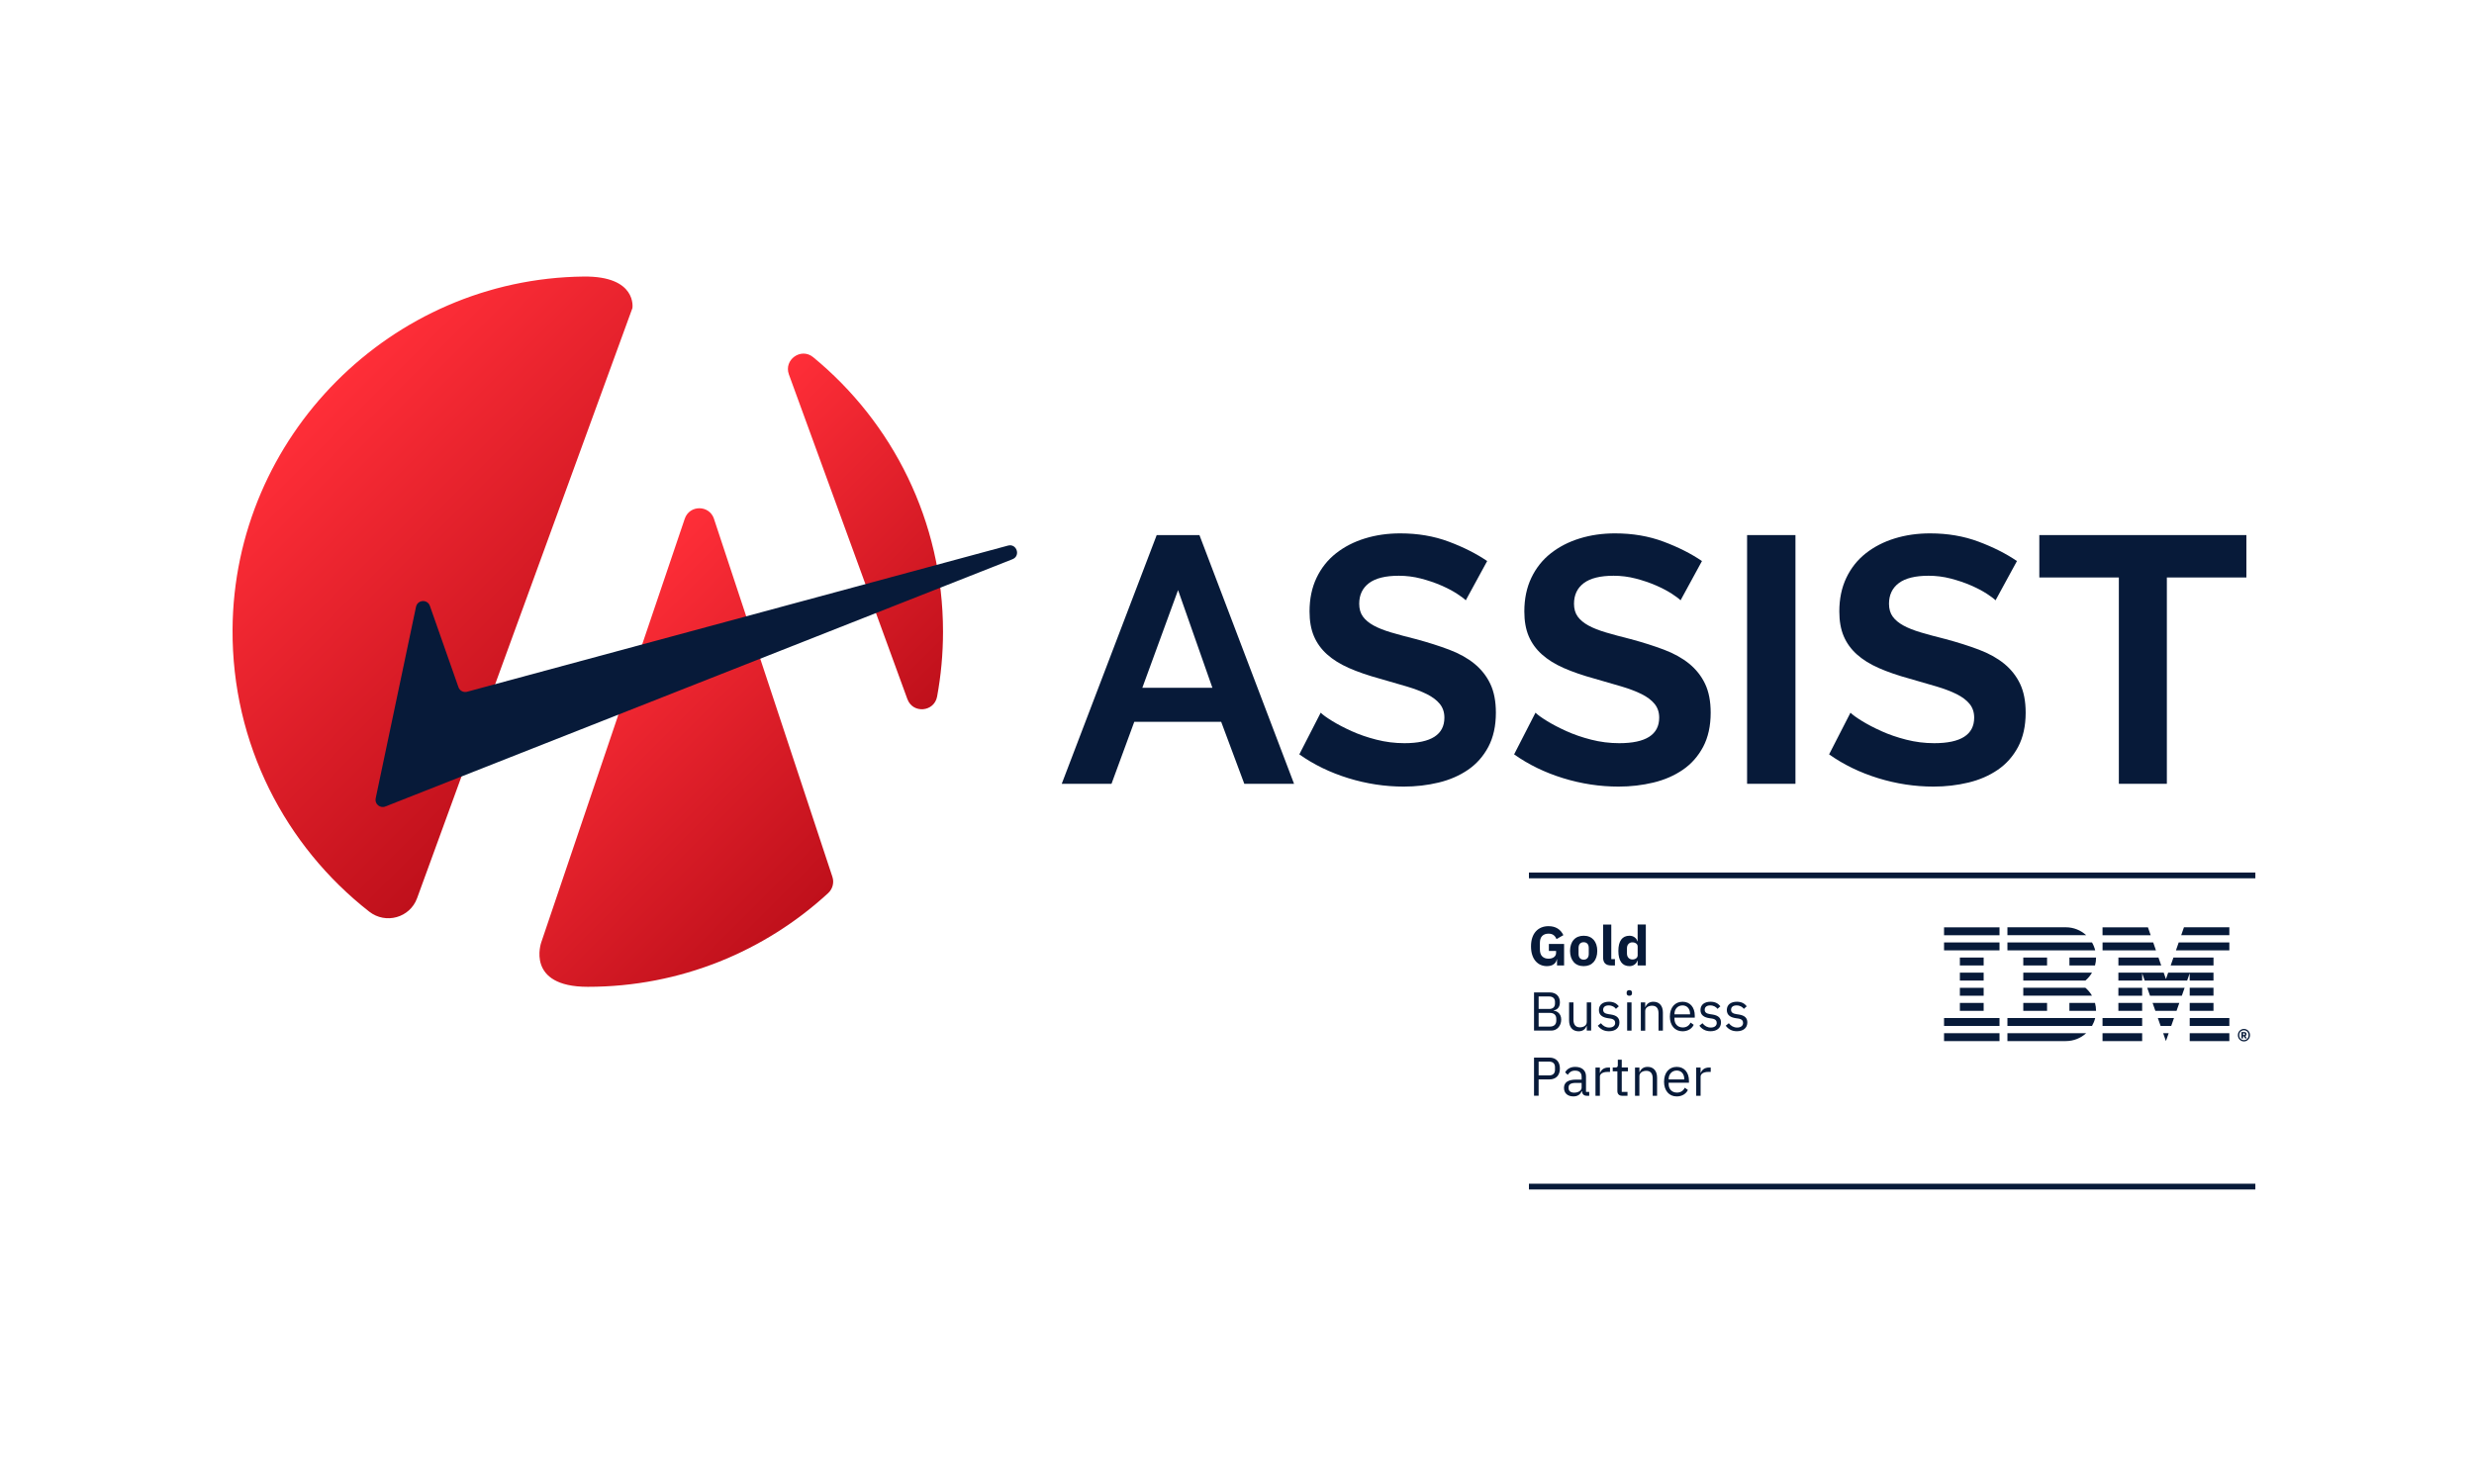 <?xml version="1.0" encoding="UTF-8"?>
<svg xmlns="http://www.w3.org/2000/svg" xmlns:xlink="http://www.w3.org/1999/xlink" id="Capa_1" version="1.1" viewBox="0 0 1000 600">
  <defs>
    <style>
      .st0 {
        fill: #071a39;
      }

      .st1 {
        fill: url(#Degradado_sin_nombre_71);
      }

      .st2 {
        fill: url(#Degradado_sin_nombre_72);
      }

      .st3 {
        fill: url(#Degradado_sin_nombre_7);
      }
    </style>
    <linearGradient id="Degradado_sin_nombre_7" data-name="Degradado sin nombre 7" x1="299.7" y1="165.46" x2="398.13" y2="263.88" gradientUnits="userSpaceOnUse">
      <stop offset="0" stop-color="#ff2e38"></stop>
      <stop offset="1" stop-color="#bf101b"></stop>
    </linearGradient>
    <linearGradient id="Degradado_sin_nombre_71" data-name="Degradado sin nombre 7" x1="219.53" y1="266.03" x2="324.67" y2="371.18" xlink:href="#Degradado_sin_nombre_7"></linearGradient>
    <linearGradient id="Degradado_sin_nombre_72" data-name="Degradado sin nombre 7" x1="123.89" y1="166.28" x2="245.5" y2="287.89" xlink:href="#Degradado_sin_nombre_7"></linearGradient>
  </defs>
  <g>
    <g>
      <path class="st0" d="M467.54,216.34h17.28l38.24,100.56h-20.11l-9.35-25.07h-35.12l-9.21,25.07h-20.11l38.38-100.56ZM490.06,278.09l-13.88-39.51-14.45,39.51h28.33Z"></path>
      <path class="st0" d="M592.45,242.69c-.66-.66-1.86-1.56-3.61-2.69-1.75-1.13-3.87-2.24-6.37-3.33-2.5-1.08-5.22-2-8.14-2.76-2.93-.76-5.9-1.13-8.92-1.13-5.38,0-9.4.99-12.04,2.97-2.64,1.98-3.97,4.77-3.97,8.36,0,2.08.5,3.8,1.49,5.17.99,1.37,2.43,2.57,4.32,3.61,1.89,1.04,4.27,1.98,7.15,2.83,2.88.85,6.21,1.75,9.99,2.69,4.91,1.32,9.37,2.74,13.38,4.25,4.01,1.51,7.41,3.4,10.2,5.66,2.78,2.27,4.93,4.98,6.44,8.14,1.51,3.16,2.27,7.06,2.27,11.68,0,5.38-1.02,9.98-3.04,13.81-2.03,3.82-4.77,6.92-8.21,9.28-3.45,2.36-7.41,4.09-11.9,5.17-4.49,1.08-9.18,1.63-14.09,1.63-7.55,0-15.01-1.13-22.38-3.4s-13.97-5.48-19.83-9.63l8.64-16.85c.85.85,2.38,1.96,4.6,3.33,2.22,1.37,4.84,2.74,7.86,4.11,3.02,1.37,6.37,2.53,10.06,3.47,3.68.94,7.46,1.42,11.33,1.42,10.76,0,16.15-3.45,16.15-10.34,0-2.17-.62-4.01-1.84-5.52-1.23-1.51-2.97-2.83-5.24-3.97-2.27-1.13-5.01-2.17-8.21-3.12-3.21-.94-6.8-1.98-10.76-3.12-4.82-1.32-8.99-2.76-12.53-4.32-3.54-1.56-6.49-3.4-8.85-5.52-2.36-2.12-4.13-4.58-5.31-7.36-1.18-2.78-1.77-6.11-1.77-9.98,0-5.1.94-9.63,2.83-13.6,1.89-3.97,4.51-7.27,7.86-9.91,3.35-2.64,7.25-4.65,11.69-6.02,4.44-1.37,9.21-2.05,14.3-2.05,7.08,0,13.6,1.11,19.54,3.33,5.95,2.22,11.14,4.84,15.58,7.86l-8.64,15.86Z"></path>
      <path class="st0" d="M679.27,242.69c-.66-.66-1.86-1.56-3.61-2.69-1.75-1.13-3.87-2.24-6.37-3.33-2.5-1.08-5.22-2-8.14-2.76-2.93-.76-5.9-1.13-8.92-1.13-5.38,0-9.4.99-12.04,2.97-2.64,1.98-3.97,4.77-3.97,8.36,0,2.08.5,3.8,1.49,5.17.99,1.37,2.43,2.57,4.32,3.61,1.89,1.04,4.27,1.98,7.15,2.83,2.88.85,6.21,1.75,9.99,2.69,4.91,1.32,9.37,2.74,13.38,4.25,4.01,1.51,7.41,3.4,10.2,5.66,2.78,2.27,4.93,4.98,6.44,8.14,1.51,3.16,2.27,7.06,2.27,11.68,0,5.38-1.02,9.98-3.04,13.81-2.03,3.82-4.77,6.92-8.21,9.28-3.45,2.36-7.41,4.09-11.9,5.17-4.49,1.08-9.18,1.63-14.09,1.63-7.55,0-15.01-1.13-22.38-3.4s-13.97-5.48-19.83-9.63l8.64-16.85c.85.85,2.38,1.96,4.6,3.33,2.22,1.37,4.84,2.74,7.86,4.11,3.02,1.37,6.37,2.53,10.06,3.47,3.68.94,7.46,1.42,11.33,1.42,10.76,0,16.15-3.45,16.15-10.34,0-2.17-.62-4.01-1.84-5.52-1.23-1.51-2.97-2.83-5.24-3.97-2.27-1.13-5.01-2.17-8.21-3.12-3.21-.94-6.8-1.98-10.76-3.12-4.82-1.32-8.99-2.76-12.53-4.32-3.54-1.56-6.49-3.4-8.85-5.52-2.36-2.12-4.13-4.58-5.31-7.36-1.18-2.78-1.77-6.11-1.77-9.98,0-5.1.94-9.63,2.83-13.6,1.89-3.97,4.51-7.27,7.86-9.91,3.35-2.64,7.25-4.65,11.69-6.02,4.44-1.37,9.21-2.05,14.3-2.05,7.08,0,13.6,1.11,19.54,3.33,5.95,2.22,11.14,4.84,15.58,7.86l-8.64,15.86Z"></path>
      <path class="st0" d="M706.18,316.9v-100.56h19.55v100.56h-19.55Z"></path>
      <path class="st0" d="M806.59,242.69c-.66-.66-1.86-1.56-3.61-2.69-1.75-1.13-3.87-2.24-6.37-3.33-2.5-1.08-5.22-2-8.14-2.76-2.93-.76-5.9-1.13-8.92-1.13-5.38,0-9.4.99-12.04,2.97-2.64,1.98-3.97,4.77-3.97,8.36,0,2.08.5,3.8,1.49,5.17.99,1.37,2.43,2.57,4.32,3.61,1.89,1.04,4.27,1.98,7.15,2.83,2.88.85,6.21,1.75,9.99,2.69,4.91,1.32,9.37,2.74,13.38,4.25,4.01,1.51,7.41,3.4,10.2,5.66,2.78,2.27,4.93,4.98,6.44,8.14,1.51,3.16,2.27,7.06,2.27,11.68,0,5.38-1.02,9.98-3.04,13.81-2.03,3.82-4.77,6.92-8.21,9.28-3.45,2.36-7.41,4.09-11.9,5.17-4.49,1.08-9.18,1.63-14.09,1.63-7.55,0-15.01-1.13-22.38-3.4-7.36-2.27-13.97-5.48-19.83-9.63l8.64-16.85c.85.85,2.38,1.96,4.6,3.33,2.22,1.37,4.84,2.74,7.86,4.11,3.02,1.37,6.37,2.53,10.06,3.47,3.68.94,7.46,1.42,11.33,1.42,10.76,0,16.15-3.45,16.15-10.34,0-2.17-.62-4.01-1.84-5.52-1.23-1.51-2.97-2.83-5.24-3.97-2.27-1.13-5.01-2.17-8.21-3.12-3.21-.94-6.8-1.98-10.76-3.12-4.82-1.32-8.99-2.76-12.53-4.32-3.54-1.56-6.49-3.4-8.85-5.52-2.36-2.12-4.13-4.58-5.31-7.36-1.18-2.78-1.77-6.11-1.77-9.98,0-5.1.94-9.63,2.83-13.6,1.89-3.97,4.51-7.27,7.86-9.91,3.35-2.64,7.25-4.65,11.69-6.02,4.44-1.37,9.21-2.05,14.3-2.05,7.08,0,13.6,1.11,19.54,3.33,5.95,2.22,11.14,4.84,15.58,7.86l-8.64,15.86Z"></path>
      <path class="st0" d="M908,233.48h-32.15v83.42h-19.4v-83.42h-32.15v-17.14h83.7v17.14Z"></path>
    </g>
    <g>
      <g>
        <path class="st3" d="M366.77,282.66c2.19,5.99,10.85,5.23,12.01-1.04,1.57-8.5,2.39-17.27,2.39-26.22,0-44.72-20.44-84.66-52.49-110.99-4.89-4.02-11.97,1.03-9.8,6.99l47.89,131.27Z"></path>
        <path class="st1" d="M288.6,209.77c-1.88-5.68-9.9-5.71-11.82-.04l-58,171.27s-6.46,17.98,18.8,17.98c37.48,0,71.59-14.36,97.16-37.88,1.81-1.67,2.5-4.24,1.72-6.58l-47.87-144.75Z"></path>
        <path class="st2" d="M255.63,124.54s2.01-12.97-19.71-12.73c-77.9.88-141.39,64.68-141.92,142.58-.31,46.39,21.37,87.72,55.24,114.19,6.66,5.21,16.45,2.5,19.35-5.44l87.04-238.6Z"></path>
      </g>
      <path class="st0" d="M168.16,245.32l-16.31,77.46c-.48,2.27,1.76,4.15,3.91,3.3l253.49-99.98c3.41-1.34,1.71-6.47-1.82-5.51l-218.62,59.09c-1.47.4-3-.41-3.5-1.84l-11.55-32.88c-.97-2.77-4.98-2.51-5.59.36Z"></path>
    </g>
  </g>
  <g>
    <g>
      <path class="st0" d="M620.06,401.25h6.35c2.54,0,4.11,1.57,4.11,3.98s-1.48,3.12-2.5,3.27v.13c1.11.07,3.03,1.02,3.03,3.58s-1.7,4.47-3.98,4.47h-7.01v-15.44ZM621.92,407.93h4.27c1.46,0,2.34-.77,2.34-2.14v-.75c0-1.37-.89-2.15-2.34-2.15h-4.27v5.04ZM621.92,415.06h4.58c1.59,0,2.56-.84,2.56-2.39v-.75c0-1.55-.97-2.39-2.56-2.39h-4.58v5.53Z"></path>
      <path class="st0" d="M641.38,414.84h-.09c-.44,1.08-1.31,2.12-3.21,2.12-2.35,0-3.85-1.59-3.85-4.36v-7.32h1.77v7.01c0,2.03.91,3.07,2.61,3.07,1.39,0,2.77-.68,2.77-2.19v-7.9h1.77v11.41h-1.77v-1.86Z"></path>
      <path class="st0" d="M645.83,414.72l1.26-1.02c.89,1.11,1.95,1.75,3.38,1.75s2.39-.69,2.39-1.86c0-.88-.48-1.57-1.99-1.79l-.91-.13c-2.1-.31-3.67-1.17-3.67-3.3,0-2.26,1.75-3.36,4.07-3.36,1.84,0,3.05.68,3.98,1.83l-1.17,1.06c-.51-.71-1.48-1.4-2.94-1.4s-2.23.69-2.23,1.77.77,1.55,2.19,1.77l.89.13c2.52.38,3.5,1.48,3.5,3.21,0,2.21-1.62,3.56-4.23,3.56-2.1,0-3.49-.89-4.51-2.23Z"></path>
      <path class="st0" d="M657.5,401.61v-.29c0-.6.33-.99,1.08-.99s1.08.4,1.08.99v.29c0,.6-.33.99-1.08.99s-1.08-.4-1.08-.99ZM657.7,405.28h1.77v11.41h-1.77v-11.41Z"></path>
      <path class="st0" d="M663.23,416.69v-11.41h1.77v1.86h.09c.55-1.28,1.53-2.12,3.23-2.12,2.35,0,3.83,1.59,3.83,4.36v7.32h-1.77v-7.01c0-2.03-.88-3.07-2.59-3.07-1.42,0-2.79.71-2.79,2.17v7.92h-1.77Z"></path>
      <path class="st0" d="M674.97,410.99c0-3.63,2.03-5.97,5.13-5.97s4.93,2.34,4.93,5.57v.84h-8.21v.53c0,1.97,1.26,3.45,3.38,3.45,1.44,0,2.54-.71,3.14-1.97l1.26.91c-.73,1.55-2.37,2.61-4.51,2.61-3.1,0-5.13-2.35-5.13-5.97ZM676.82,409.95v.15h6.3v-.24c0-2.01-1.22-3.36-3.03-3.36-1.93,0-3.27,1.46-3.27,3.45Z"></path>
      <path class="st0" d="M686.88,414.72l1.26-1.02c.89,1.11,1.95,1.75,3.38,1.75s2.39-.69,2.39-1.86c0-.88-.48-1.57-1.99-1.79l-.91-.13c-2.1-.31-3.67-1.17-3.67-3.3,0-2.26,1.75-3.36,4.07-3.36,1.84,0,3.05.68,3.98,1.83l-1.17,1.06c-.51-.71-1.48-1.4-2.94-1.4s-2.23.69-2.23,1.77.77,1.55,2.19,1.77l.89.13c2.52.38,3.5,1.48,3.5,3.21,0,2.21-1.62,3.56-4.22,3.56-2.1,0-3.5-.89-4.51-2.23Z"></path>
      <path class="st0" d="M697.53,414.72l1.26-1.02c.89,1.11,1.95,1.75,3.38,1.75s2.39-.69,2.39-1.86c0-.88-.48-1.57-1.99-1.79l-.91-.13c-2.1-.31-3.67-1.17-3.67-3.3,0-2.26,1.75-3.36,4.07-3.36,1.84,0,3.05.68,3.98,1.83l-1.17,1.06c-.51-.71-1.48-1.4-2.94-1.4s-2.23.69-2.23,1.77.77,1.55,2.19,1.77l.89.13c2.52.38,3.5,1.48,3.5,3.21,0,2.21-1.62,3.56-4.22,3.56-2.1,0-3.5-.89-4.51-2.23Z"></path>
      <path class="st0" d="M620.06,443.03v-15.44h6.15c2.76,0,4.31,1.7,4.31,4.42s-1.55,4.42-4.31,4.42h-4.29v6.59h-1.86ZM621.92,434.8h4.29c1.46,0,2.32-.8,2.32-2.21v-1.15c0-1.42-.86-2.21-2.32-2.21h-4.29v5.57Z"></path>
      <path class="st0" d="M641.38,443.03c-1.31,0-1.84-.8-1.97-1.86h-.11c-.49,1.39-1.7,2.12-3.3,2.12-2.41,0-3.83-1.33-3.83-3.45s1.55-3.34,4.87-3.34h2.26v-1.13c0-1.61-.89-2.5-2.7-2.5-1.37,0-2.28.66-2.9,1.7l-1.06-.99c.62-1.22,1.99-2.23,4.05-2.23,2.74,0,4.38,1.44,4.38,3.85v6.28h1.3v1.55h-.99ZM639.3,439.71v-1.88h-2.34c-2.01,0-2.92.62-2.92,1.72v.46c0,1.13.89,1.77,2.26,1.77,1.75,0,3.01-.91,3.01-2.08Z"></path>
      <path class="st0" d="M644.9,443.03v-11.41h1.77v2.1h.11c.4-1.08,1.44-2.1,3.3-2.1h.69v1.77h-1.04c-1.9,0-3.05.82-3.05,1.9v7.74h-1.77Z"></path>
      <path class="st0" d="M655.63,443.03c-1.22,0-1.88-.77-1.88-1.88v-7.99h-1.88v-1.55h1.06c.75,0,1-.27,1-1.04v-2.12h1.59v3.16h2.5v1.55h-2.5v8.32h2.32v1.55h-2.21Z"></path>
      <path class="st0" d="M660.88,443.03v-11.41h1.77v1.86h.09c.55-1.28,1.53-2.13,3.23-2.13,2.35,0,3.83,1.59,3.83,4.36v7.32h-1.77v-7.01c0-2.03-.89-3.07-2.59-3.07-1.42,0-2.79.71-2.79,2.17v7.92h-1.77Z"></path>
      <path class="st0" d="M672.62,437.32c0-3.63,2.03-5.97,5.13-5.97s4.93,2.35,4.93,5.58v.84h-8.21v.53c0,1.97,1.26,3.45,3.38,3.45,1.44,0,2.54-.71,3.14-1.97l1.26.91c-.73,1.55-2.37,2.61-4.51,2.61-3.1,0-5.13-2.35-5.13-5.97ZM674.48,436.28v.15h6.3v-.24c0-2.01-1.22-3.36-3.03-3.36-1.93,0-3.27,1.46-3.27,3.45Z"></path>
      <path class="st0" d="M685.61,443.03v-11.41h1.77v2.1h.11c.4-1.08,1.44-2.1,3.3-2.1h.69v1.77h-1.04c-1.9,0-3.05.82-3.05,1.9v7.74h-1.77Z"></path>
      <g>
        <path class="st0" d="M629.36,387.87h-.11c-.12.79-.52,1.45-1.21,1.97-.69.52-1.62.78-2.8.78-.89,0-1.73-.17-2.51-.51-.78-.34-1.45-.85-2.04-1.52-.58-.67-1.04-1.5-1.36-2.51-.33-1-.49-2.16-.49-3.47s.17-2.48.51-3.49c.34-1.01.82-1.86,1.44-2.55.62-.68,1.36-1.21,2.23-1.57.86-.36,1.83-.54,2.89-.54,1.4,0,2.61.3,3.62.91,1.01.6,1.81,1.51,2.39,2.72l-2.77,1.59c-.24-.61-.61-1.13-1.12-1.55-.51-.43-1.22-.64-2.13-.64-1.06,0-1.9.3-2.53.92-.63.61-.94,1.57-.94,2.89v2.51c0,1.3.31,2.26.94,2.87.63.62,1.47.93,2.53.93.42,0,.81-.05,1.19-.15s.7-.25.98-.45c.28-.2.51-.44.66-.73.16-.28.24-.62.24-1.01v-.78h-2.91v-2.84h6.15v8.7h-2.86v-2.48Z"></path>
        <path class="st0" d="M640.12,390.62c-.86,0-1.64-.14-2.31-.43-.68-.28-1.25-.69-1.72-1.23-.47-.54-.83-1.19-1.09-1.95-.25-.76-.38-1.61-.38-2.55s.13-1.79.38-2.55c.25-.76.61-1.41,1.09-1.93.47-.53,1.04-.94,1.72-1.22.68-.28,1.45-.43,2.31-.43s1.64.14,2.32.43c.68.28,1.25.69,1.72,1.22.47.53.83,1.17,1.08,1.93.25.76.38,1.61.38,2.55s-.13,1.79-.38,2.55c-.25.76-.61,1.41-1.08,1.95-.47.53-1.04.95-1.72,1.23-.68.28-1.45.43-2.32.43ZM640.12,388c.66,0,1.16-.2,1.52-.61.36-.4.54-.98.54-1.72v-2.39c0-.75-.18-1.32-.54-1.72-.36-.4-.87-.61-1.52-.61s-1.16.2-1.52.61c-.36.4-.54.98-.54,1.72v2.39c0,.75.18,1.32.54,1.72.36.4.86.61,1.52.61Z"></path>
        <path class="st0" d="M651.26,390.35c-1.13,0-1.96-.28-2.49-.83-.53-.55-.79-1.35-.79-2.39v-13.33h3.31v13.98h1.48v2.57h-1.5Z"></path>
        <path class="st0" d="M661.95,388.38h-.11c-.09.31-.23.61-.43.88-.19.28-.43.51-.71.72-.28.2-.59.36-.94.47s-.71.17-1.09.17c-1.49,0-2.62-.53-3.38-1.58s-1.14-2.58-1.14-4.57.38-3.52,1.14-4.57c.76-1.04,1.89-1.57,3.38-1.57.76,0,1.44.21,2.03.63.59.42.96.96,1.13,1.61h.11v-6.78h3.31v16.55h-3.31v-1.97ZM659.78,387.93c.63,0,1.14-.15,1.55-.46.41-.3.62-.73.62-1.27v-3.47c0-.54-.2-.96-.62-1.27-.41-.3-.93-.46-1.55-.46s-1.14.22-1.55.66c-.41.44-.61,1.03-.61,1.78v2.04c0,.75.2,1.34.61,1.78.41.44.93.66,1.55.66Z"></path>
      </g>
    </g>
    <rect class="st0" x="618" y="478.59" width="293.62" height="2.33"></rect>
    <rect class="st0" x="618" y="352.78" width="293.62" height="2.33"></rect>
    <path id="IBM_xAE_" class="st0" d="M785.79,417.72h22.42v3.2h-22.42v-3.2ZM785.79,414.81h22.42v-3.2h-22.42v3.2ZM792.19,408.69h9.61v-3.2h-9.61v3.2ZM792.19,402.58h9.61v-3.2h-9.61v3.2ZM792.19,396.46h9.61v-3.2h-9.61v3.2ZM801.8,387.14h-9.61v3.2h9.61v-3.2ZM785.79,384.23h22.42v-3.2h-22.42v3.2ZM785.79,378.12h22.42v-3.2h-22.42v3.2ZM811.41,414.81h34.18c.57-.99,1.01-2.06,1.29-3.2h-35.47v3.2ZM842.92,399.37h-25.1v3.2h27.77c-.7-1.22-1.61-2.3-2.67-3.2ZM817.82,393.26v3.2h25.1c1.06-.9,1.97-1.99,2.67-3.2h-27.77ZM845.59,381.03h-34.18v3.2h35.47c-.28-1.14-.72-2.21-1.29-3.2ZM835,374.91h-23.59v3.2h31.84c-2.18-1.99-5.07-3.2-8.25-3.2ZM817.82,390.35h9.61v-3.2h-9.61v3.2ZM836.46,390.35h10.35c.28-1.02.43-2.09.43-3.2h-10.77v3.2ZM817.82,408.69h9.61v-3.2h-9.61v3.2ZM836.46,405.49v3.2h10.77c0-1.11-.15-2.18-.43-3.2h-10.35ZM811.41,420.92h23.59c3.2,0,6.08-1.21,8.25-3.2h-31.84v3.2ZM875.47,420.92l1.12-3.2h-2.23l1.11,3.2ZM873.34,414.81h4.27l1.12-3.2h-6.52l1.12,3.2ZM871.2,408.69h8.57l1.12-3.2h-10.81l1.12,3.2ZM869.05,402.58h12.86l1.12-3.2h-15.11l1.12,3.2ZM856.26,390.35h17.31l-1.11-3.2h-16.19v3.2ZM879.52,384.23h21.59v-3.2h-20.47l-1.11,3.2ZM882.76,374.91l-1.11,3.2h19.46v-3.2h-18.35ZM849.85,420.92h16.02v-3.2h-16.02v3.2ZM849.85,414.81h16.02v-3.2h-16.02v3.2ZM856.26,408.69h9.61v-3.2h-9.61v3.2ZM856.26,402.58h9.61v-3.2h-9.61v3.2ZM894.7,387.14h-16.19l-1.11,3.2h17.31v-3.2ZM885.09,396.46h9.61v-3.2h-18.32l-.9,2.59-.9-2.59h-18.32v3.2h9.61v-2.94l1.03,2.94h17.15l1.03-2.94v2.94ZM894.7,399.37h-9.61v3.2h9.61v-3.2ZM885.09,408.69h9.61v-3.2h-9.61v3.2ZM885.09,414.81h16.02v-3.2h-16.02v3.2ZM885.09,420.92h16.02v-3.2h-16.02v3.2ZM871.44,384.23l-1.11-3.2h-20.47v3.2h21.59ZM869.31,378.12l-1.11-3.2h-18.35v3.2h19.46ZM904.56,418.53c0-1.43,1.09-2.52,2.45-2.52s2.45,1.09,2.45,2.52-1.09,2.52-2.45,2.52-2.45-1.09-2.45-2.52ZM908.87,418.69v-.32c0-1.03-.81-1.83-1.87-1.83s-1.87.81-1.87,1.83v.32c0,1.03.81,1.83,1.87,1.83s1.87-.81,1.87-1.83ZM906.63,419.83h-.62v-2.56h1.16c.58,0,.87.34.87.81,0,.4-.18.66-.46.77l.58.98h-.69l-.48-.88h-.35v.88ZM907.1,418.48c.2,0,.31-.09.31-.27v-.18c0-.18-.11-.27-.31-.27h-.46v.72h.46Z"></path>
  </g>
</svg>
